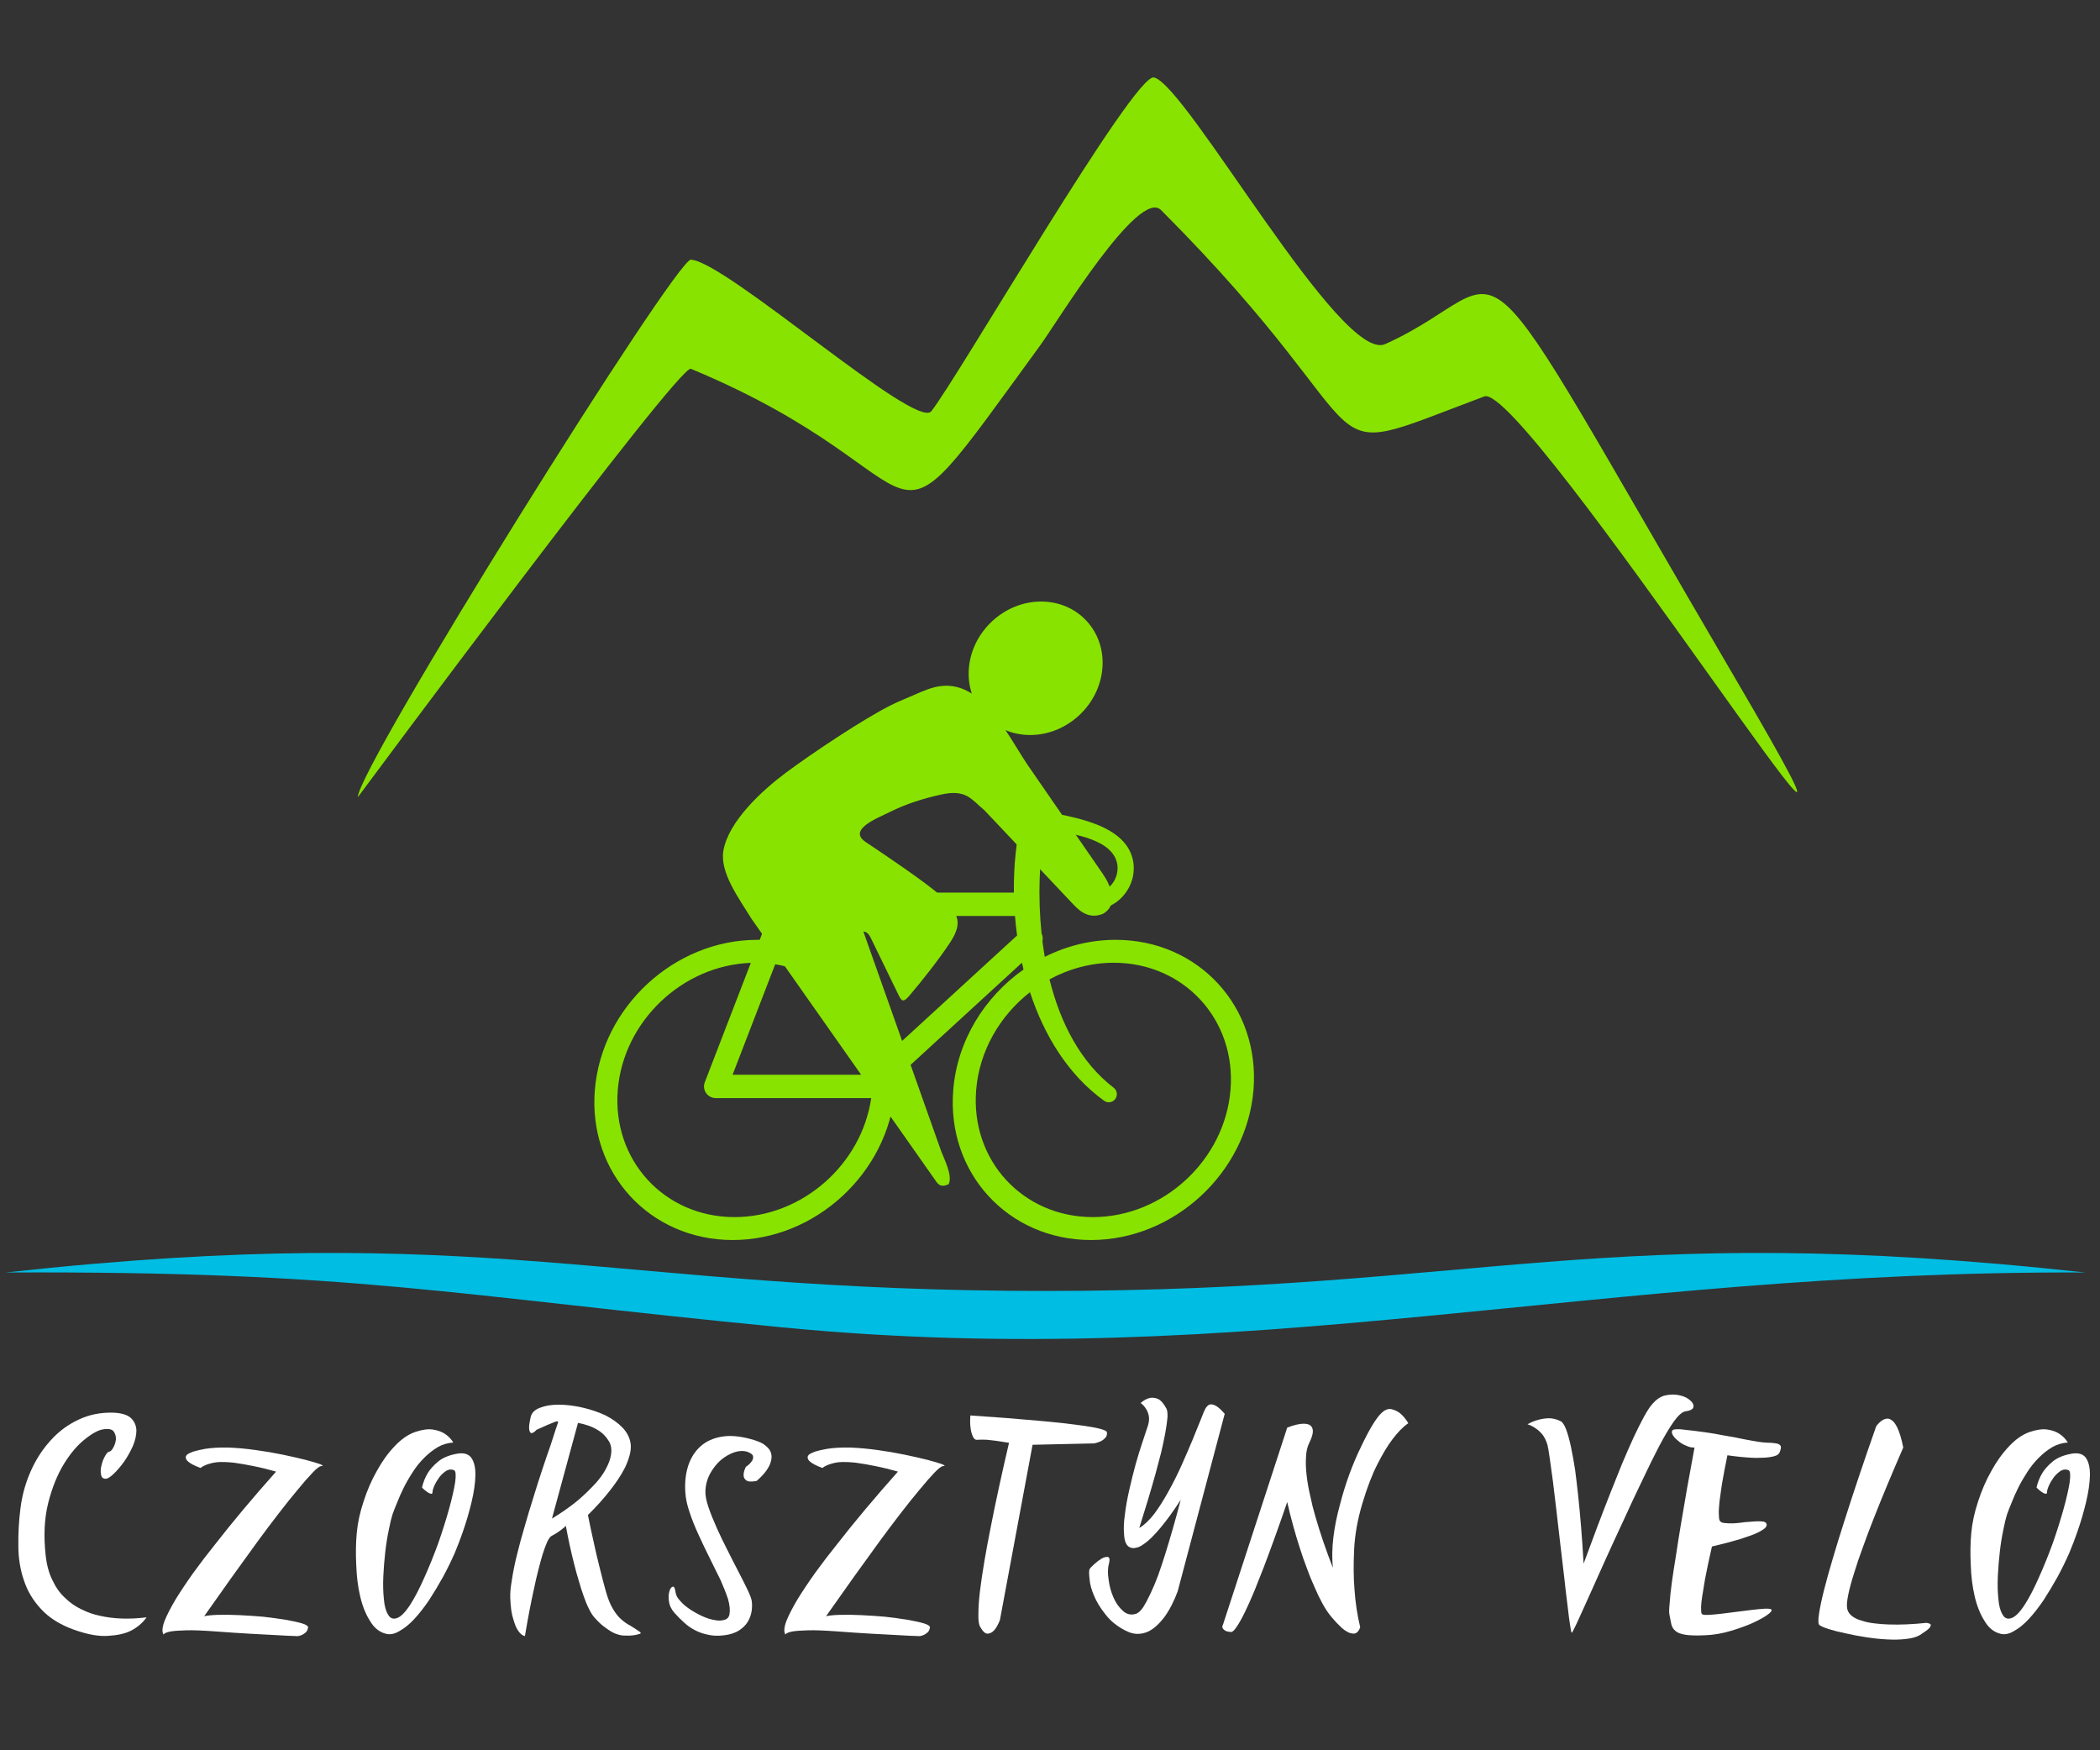 <svg xmlns="http://www.w3.org/2000/svg" xmlns:xlink="http://www.w3.org/1999/xlink" width="600" zoomAndPan="magnify" viewBox="0 0 450 375" height="500" preserveAspectRatio="xMidYMid meet" version="1.0"><rect x="0" y="0" width="450" height="375" fill="#333333" stroke="none"/><defs><g/></defs><path fill="#88e300" d="M 76.676 170.797 C 76.676 164.5 144.801 55.477 148.043 55.637 C 155.523 55.992 196.258 92.238 199.559 88.113 C 205.148 81.125 243.031 15.645 247.27 16.59 C 254.246 18.148 287.324 78.008 296.832 73.723 C 327.113 60.055 311.02 41.492 372.043 145.699 C 418.562 225.145 326.645 81.715 318.07 84.934 C 278.102 99.914 300.027 96.328 248.793 45.004 C 244.004 40.203 226.672 68.824 222.852 74.066 C 185.531 125.23 205.16 102.762 148.043 79.016 C 145.527 77.973 76.676 170.797 76.676 170.797 Z M 76.676 170.797 " fill-opacity="1" fill-rule="evenodd"/><path fill="#00bde3" d="M 446.852 272.637 C 343.328 261.281 317.617 276.59 224.004 276.59 C 130.391 276.59 104.684 261.281 1.172 272.637 C 76.234 272.281 96.246 277.477 167.609 284.387 C 268.113 294.137 341.875 272.145 446.852 272.637 Z M 446.852 272.637 " fill-opacity="1" fill-rule="evenodd"/><path fill="#88e300" d="M 239.062 201.359 C 256.84 201.359 270.055 215.75 268.605 233.516 C 267.145 251.273 251.555 265.676 233.793 265.676 C 216.031 265.676 202.805 251.273 204.266 233.516 C 205.125 222.957 210.984 213.59 219.324 207.719 C 219.215 207.242 219.09 206.75 218.992 206.258 L 191.922 231.086 C 191.906 231.883 191.871 232.695 191.809 233.516 C 190.348 251.273 174.773 265.676 157 265.676 C 139.238 265.676 126.008 251.273 127.469 233.516 C 128.918 215.75 144.508 201.359 162.281 201.359 C 162.453 201.359 162.613 201.359 162.797 201.359 L 167.844 188.258 C 168.336 186.969 169.785 186.332 171.074 186.832 C 172.352 187.324 172.992 188.773 172.5 190.062 L 172.047 191.242 L 217.262 191.242 C 217.188 185.387 217.801 179.738 219.016 174.777 C 219.191 173.844 220.098 173.23 221.031 173.387 L 221.043 173.402 L 221.043 173.387 C 227.922 174.715 240.328 175.93 242.602 183.617 C 243.02 185.016 243.043 186.465 242.762 187.816 C 242.48 189.156 241.891 190.406 241.066 191.477 C 239.148 193.969 235.992 195.453 232.566 194.531 C 231.645 194.285 231.094 193.34 231.336 192.422 C 231.598 191.488 232.543 190.945 233.461 191.191 C 235.391 191.707 237.195 190.836 238.316 189.375 C 238.832 188.711 239.199 187.926 239.371 187.09 C 239.543 186.281 239.531 185.422 239.285 184.586 C 237.738 179.344 228.637 178.508 223.797 177.574 C 222.715 184.34 222.371 192.199 223.195 199.996 C 223.441 200.512 223.5 201.09 223.379 201.629 C 223.512 202.758 223.684 203.891 223.883 205.008 C 228.523 202.672 233.695 201.359 239.062 201.359 Z M 238.66 233.062 C 239.406 233.652 239.555 234.734 238.965 235.496 C 238.387 236.242 237.297 236.391 236.547 235.801 C 228.918 230.289 223.758 221.879 220.711 212.582 C 214.301 217.578 209.867 225.094 209.18 233.516 C 207.938 248.559 219.141 260.766 234.199 260.766 C 249.246 260.766 262.453 248.559 263.68 233.516 C 264.922 218.477 253.719 206.27 238.672 206.27 C 233.758 206.27 229.055 207.574 224.891 209.832 C 227.199 219.125 231.523 227.586 238.66 233.062 Z M 217.949 200.426 C 217.754 199.039 217.605 197.641 217.496 196.25 L 170.117 196.25 L 167.941 201.863 C 179.945 204.047 189.008 213.086 191.332 224.836 Z M 166.113 206.602 L 156.984 230.262 L 185.41 230.262 L 186.883 228.926 C 185.875 217.457 177.488 208.418 166.113 206.602 Z M 186.688 235.262 C 186.59 235.273 186.492 235.273 186.379 235.273 L 153.352 235.273 C 153.055 235.273 152.75 235.211 152.453 235.102 C 151.164 234.598 150.523 233.16 151.027 231.871 L 160.891 206.297 C 146.25 206.812 133.586 218.797 132.383 233.516 C 131.152 248.559 142.355 260.766 157.402 260.766 C 171.875 260.766 184.625 249.492 186.688 235.262 Z M 186.688 235.262 " fill-opacity="1" fill-rule="evenodd"/><path fill="#88e300" d="M 161.062 196.891 C 158.336 192.469 154.211 186.934 155.008 182.277 C 156.102 175.93 163.398 169.289 168.336 165.605 C 173.961 161.406 185.004 154.051 190.887 151.102 C 192.598 150.242 194.352 149.582 195.984 148.844 C 197.621 148.117 199.621 147.258 201.414 147.016 C 203.969 146.656 206.23 147.32 208.246 148.598 C 207.691 146.93 207.457 145.098 207.617 143.172 C 208.27 135.277 215.199 128.879 223.094 128.879 C 230.992 128.879 236.879 135.277 236.227 143.172 C 235.586 151.066 228.66 157.477 220.75 157.477 C 218.859 157.477 217.078 157.105 215.469 156.434 C 217.223 159.047 218.758 161.75 220.207 163.887 L 236.301 187.203 C 237.945 189.586 239.824 193.785 236.375 195.773 C 233.793 196.828 231.867 195.734 230.16 193.941 L 210.945 173.598 C 208.133 171.289 207.09 168.992 201.551 170.258 C 197.57 171.152 194.18 172.246 190.789 173.918 C 188.027 175.293 181.453 177.762 185.582 180.461 C 189.18 182.832 199.215 189.633 201.379 191.781 C 205.039 195.441 206.672 197.281 203.578 201.961 C 201.156 205.609 197.695 210.016 194.867 213.32 C 193.703 214.684 193.27 214.656 192.633 213.355 L 186.566 200.895 C 186.219 200.18 185.719 199.617 185.004 199.578 L 201.648 246.547 C 202.262 248.238 204.203 251.863 203.281 253.727 C 202.141 254.195 201.465 254.219 200.766 253.359 Z M 161.062 196.891 " fill-opacity="1" fill-rule="evenodd"/><g fill="#ffffff" fill-opacity="1"><g transform="translate(4.759, 350.186)"><g><path d="M 26.656 -3.672 C 25.789 -2.453 24.645 -1.484 23.219 -0.766 C 22 -0.172 20.398 0.18 18.422 0.297 C 16.41 0.453 13.926 0 10.969 -1.062 C 8.039 -2.133 5.727 -3.598 4.031 -5.453 C 2.332 -7.266 1.109 -9.316 0.359 -11.609 C -0.43 -13.898 -0.828 -16.391 -0.828 -19.078 C -0.867 -21.723 -0.711 -24.41 -0.359 -27.141 C -0.004 -29.898 0.727 -32.523 1.844 -35.016 C 2.945 -37.504 4.367 -39.695 6.109 -41.594 C 7.805 -43.488 9.801 -44.969 12.094 -46.031 C 14.344 -47.102 16.828 -47.598 19.547 -47.516 C 21.328 -47.441 22.594 -47.047 23.344 -46.328 C 24.051 -45.617 24.426 -44.754 24.469 -43.734 C 24.469 -42.66 24.211 -41.531 23.703 -40.344 C 23.148 -39.125 22.516 -38 21.797 -36.969 C 21.047 -35.945 20.316 -35.098 19.609 -34.422 C 18.859 -33.711 18.285 -33.359 17.891 -33.359 C 17.297 -33.359 16.961 -33.676 16.891 -34.312 C 16.766 -34.895 16.801 -35.547 17 -36.266 C 17.156 -36.973 17.414 -37.645 17.781 -38.281 C 18.133 -38.875 18.426 -39.172 18.656 -39.172 C 18.895 -39.172 19.176 -39.445 19.5 -40 C 19.812 -40.551 20.004 -41.141 20.078 -41.766 C 20.117 -42.398 19.961 -42.973 19.609 -43.484 C 19.254 -43.961 18.547 -44.125 17.484 -43.969 C 16.41 -43.844 15.086 -43.148 13.516 -41.891 C 11.891 -40.629 10.367 -38.852 8.953 -36.562 C 7.523 -34.227 6.395 -31.422 5.562 -28.141 C 4.738 -24.828 4.562 -21.078 5.031 -16.891 C 5.27 -14.797 5.766 -13.016 6.516 -11.547 C 7.223 -10.047 8.113 -8.805 9.188 -7.828 C 10.25 -6.797 11.41 -5.984 12.672 -5.391 C 13.941 -4.754 15.227 -4.301 16.531 -4.031 C 19.57 -3.32 22.945 -3.203 26.656 -3.672 Z M 26.656 -3.672 "/></g></g></g><g fill="#ffffff" fill-opacity="1"><g transform="translate(39.361, 350.186)"><g><path d="M 3.609 -35.672 C 2.234 -36.18 1.305 -36.676 0.828 -37.156 C 0.629 -37.352 0.508 -37.566 0.469 -37.797 C 0.395 -38.035 0.477 -38.273 0.719 -38.516 C 0.945 -38.711 1.379 -38.93 2.016 -39.172 C 2.609 -39.359 3.438 -39.551 4.5 -39.75 C 5.926 -39.988 7.609 -40.086 9.547 -40.047 C 11.441 -39.973 13.395 -39.797 15.406 -39.516 C 17.414 -39.242 19.367 -38.91 21.266 -38.516 C 23.16 -38.117 24.801 -37.742 26.188 -37.391 C 27.531 -37.035 28.535 -36.738 29.203 -36.5 C 29.879 -36.219 29.977 -36.078 29.5 -36.078 C 29.145 -36.078 28.516 -35.602 27.609 -34.656 C 26.703 -33.707 25.633 -32.484 24.406 -30.984 C 23.145 -29.484 21.785 -27.785 20.328 -25.891 C 18.828 -23.953 17.344 -21.977 15.875 -19.969 C 12.406 -15.227 8.578 -9.875 4.391 -3.906 C 5.016 -4.062 6 -4.16 7.344 -4.203 C 8.688 -4.242 10.207 -4.223 11.906 -4.141 C 13.562 -4.066 15.281 -3.953 17.062 -3.797 C 18.801 -3.598 20.398 -3.379 21.859 -3.141 C 23.285 -2.898 24.453 -2.645 25.359 -2.375 C 26.266 -2.094 26.695 -1.797 26.656 -1.484 C 26.582 -1.047 26.426 -0.707 26.188 -0.469 C 25.914 -0.238 25.66 -0.062 25.422 0.062 C 25.098 0.219 24.781 0.316 24.469 0.359 C 23.008 0.316 21.367 0.238 19.547 0.125 C 17.973 0.039 16.117 -0.055 13.984 -0.172 C 11.805 -0.297 9.395 -0.457 6.75 -0.656 C 4.102 -0.852 2.051 -0.93 0.594 -0.891 C -0.906 -0.848 -2.008 -0.77 -2.719 -0.656 C -3.594 -0.5 -4.129 -0.281 -4.328 0 C -4.68 -0.594 -4.602 -1.562 -4.094 -2.906 C -3.57 -4.207 -2.781 -5.75 -1.719 -7.531 C -0.656 -9.258 0.609 -11.156 2.078 -13.219 C 3.535 -15.227 5.07 -17.238 6.688 -19.25 C 10.406 -24.031 14.773 -29.242 19.797 -34.891 C 18.129 -35.367 16.508 -35.766 14.938 -36.078 C 13.594 -36.359 12.207 -36.598 10.781 -36.797 C 9.363 -36.953 8.141 -36.988 7.109 -36.906 C 6.516 -36.832 6.02 -36.734 5.625 -36.609 C 5.195 -36.492 4.82 -36.359 4.5 -36.203 C 4.145 -36.047 3.848 -35.867 3.609 -35.672 Z M 3.609 -35.672 "/></g></g></g><g fill="#ffffff" fill-opacity="1"><g transform="translate(75.682, 350.186)"><g><path d="M 21.453 -41.125 C 20.223 -41.039 19.098 -40.703 18.078 -40.109 C 17.047 -39.484 16.098 -38.734 15.234 -37.859 C 14.316 -36.953 13.504 -35.945 12.797 -34.844 C 12.047 -33.695 11.395 -32.57 10.844 -31.469 C 10.289 -30.352 9.816 -29.285 9.422 -28.266 C 8.984 -27.234 8.645 -26.363 8.406 -25.656 C 8.176 -24.945 7.922 -23.879 7.641 -22.453 C 7.328 -20.992 7.07 -19.395 6.875 -17.656 C 6.676 -15.914 6.535 -14.16 6.453 -12.391 C 6.379 -10.609 6.422 -9.004 6.578 -7.578 C 6.691 -6.16 6.988 -5.055 7.469 -4.266 C 7.906 -3.473 8.535 -3.219 9.359 -3.5 C 10.191 -3.77 11.141 -4.719 12.203 -6.344 C 13.234 -7.957 14.258 -9.93 15.281 -12.266 C 16.312 -14.555 17.301 -17.004 18.25 -19.609 C 19.156 -22.211 19.926 -24.66 20.562 -26.953 C 21.188 -29.211 21.617 -31.109 21.859 -32.641 C 22.055 -34.18 21.977 -35.031 21.625 -35.188 C 21.07 -35.426 20.52 -35.391 19.969 -35.078 C 19.414 -34.723 18.922 -34.27 18.484 -33.719 C 18.047 -33.125 17.691 -32.531 17.422 -31.938 C 17.141 -31.301 17 -30.828 17 -30.516 C 17 -30.203 16.883 -30.082 16.656 -30.156 C 16.414 -30.195 16.156 -30.316 15.875 -30.516 C 15.52 -30.754 15.145 -31.07 14.75 -31.469 C 14.988 -32.57 15.406 -33.617 16 -34.609 C 16.508 -35.43 17.238 -36.238 18.188 -37.031 C 19.133 -37.82 20.422 -38.375 22.047 -38.688 C 23.617 -39.008 24.723 -38.711 25.359 -37.797 C 25.953 -36.891 26.227 -35.629 26.188 -34.016 C 26.145 -32.348 25.867 -30.453 25.359 -28.328 C 24.848 -26.191 24.234 -24.098 23.516 -22.047 C 23.047 -20.66 22.457 -19.117 21.75 -17.422 C 21 -15.723 20.164 -14.023 19.25 -12.328 C 18.301 -10.629 17.316 -8.988 16.297 -7.406 C 15.223 -5.82 14.156 -4.457 13.094 -3.312 C 12.031 -2.164 10.961 -1.301 9.891 -0.719 C 8.828 -0.082 7.844 0.098 6.938 -0.172 C 5.551 -0.535 4.426 -1.469 3.562 -2.969 C 2.645 -4.426 1.953 -6.18 1.484 -8.234 C 1.004 -10.285 0.727 -12.52 0.656 -14.938 C 0.531 -17.301 0.566 -19.57 0.766 -21.75 C 0.961 -23.914 1.457 -26.188 2.25 -28.562 C 3 -30.883 3.945 -33.055 5.094 -35.078 C 6.195 -37.086 7.461 -38.844 8.891 -40.344 C 10.305 -41.844 11.766 -42.852 13.266 -43.375 C 14.773 -43.883 16.039 -44.062 17.062 -43.906 C 18.094 -43.75 18.941 -43.453 19.609 -43.016 C 20.359 -42.535 20.973 -41.906 21.453 -41.125 Z M 21.453 -41.125 "/></g></g></g><g fill="#ffffff" fill-opacity="1"><g transform="translate(109.278, 350.186)"><g><path d="M 20.562 -9.188 C 21 -7.645 21.492 -6.422 22.047 -5.516 C 22.598 -4.566 23.188 -3.816 23.812 -3.266 C 24.445 -2.703 25.102 -2.242 25.781 -1.891 C 26.445 -1.492 27.113 -1.062 27.781 -0.594 C 28.102 -0.352 28.102 -0.195 27.781 -0.125 C 27.426 0 26.992 0.098 26.484 0.172 C 25.891 0.254 25.16 0.273 24.297 0.234 C 23.742 0.191 23.129 0.035 22.453 -0.234 C 21.898 -0.473 21.25 -0.867 20.5 -1.422 C 19.75 -1.93 18.957 -2.66 18.125 -3.609 C 17.695 -4.086 17.285 -4.738 16.891 -5.562 C 16.492 -6.352 16.117 -7.266 15.766 -8.297 C 15.41 -9.285 15.07 -10.352 14.75 -11.5 C 14.395 -12.645 14.082 -13.77 13.812 -14.875 C 13.133 -17.477 12.52 -20.281 11.969 -23.281 C 11.812 -23.082 11.594 -22.883 11.312 -22.688 C 11.082 -22.488 10.77 -22.254 10.375 -21.984 C 9.977 -21.703 9.484 -21.406 8.891 -21.094 C 8.566 -20.895 8.25 -20.441 7.938 -19.734 C 7.625 -19.016 7.305 -18.145 6.984 -17.125 C 6.672 -16.094 6.359 -14.945 6.047 -13.688 C 5.723 -12.426 5.426 -11.141 5.156 -9.828 C 4.477 -6.785 3.828 -3.391 3.203 0.359 C 2.68 0.234 2.207 -0.141 1.781 -0.766 C 1.383 -1.316 1.031 -2.148 0.719 -3.266 C 0.352 -4.328 0.133 -5.863 0.062 -7.875 C 0.02 -8.863 0.141 -10.148 0.422 -11.734 C 0.648 -13.305 1.004 -15.062 1.484 -17 C 1.953 -18.938 2.504 -20.973 3.141 -23.109 C 3.734 -25.203 4.363 -27.297 5.031 -29.391 C 5.664 -31.484 6.301 -33.477 6.938 -35.375 C 7.562 -37.27 8.133 -38.945 8.656 -40.406 C 9.125 -41.863 9.516 -43.066 9.828 -44.016 C 10.148 -44.93 10.312 -45.426 10.312 -45.5 C 10.352 -45.695 10.133 -45.719 9.656 -45.562 C 9.188 -45.363 8.656 -45.145 8.062 -44.906 L 5.688 -43.844 C 5.25 -43.375 4.895 -43.141 4.625 -43.141 C 4.383 -43.141 4.223 -43.375 4.141 -43.844 C 4.023 -44.281 4.125 -45.191 4.438 -46.578 C 4.633 -47.484 5.305 -48.148 6.453 -48.578 C 7.566 -49.016 8.891 -49.234 10.422 -49.234 C 11.961 -49.234 13.625 -49.035 15.406 -48.641 C 17.188 -48.242 18.844 -47.691 20.375 -46.984 C 21.883 -46.234 23.148 -45.328 24.172 -44.266 C 25.203 -43.148 25.773 -41.926 25.891 -40.594 C 25.93 -39.832 25.832 -39.039 25.594 -38.219 C 25.352 -37.383 25.035 -36.555 24.641 -35.734 C 24.211 -34.898 23.723 -34.066 23.172 -33.234 C 22.617 -32.41 22.047 -31.625 21.453 -30.875 C 20.066 -29.094 18.484 -27.332 16.703 -25.594 C 17.098 -23.625 17.516 -21.672 17.953 -19.734 C 18.305 -18.066 18.723 -16.285 19.203 -14.391 C 19.672 -12.461 20.125 -10.727 20.562 -9.188 Z M 9 -24.828 C 10.895 -25.973 12.656 -27.195 14.281 -28.5 C 15.664 -29.645 17.047 -30.969 18.422 -32.469 C 19.766 -33.969 20.734 -35.547 21.328 -37.203 C 21.879 -38.867 21.859 -40.234 21.266 -41.297 C 20.641 -42.359 19.832 -43.188 18.844 -43.781 C 17.695 -44.5 16.273 -45.016 14.578 -45.328 Z M 9 -24.828 "/></g></g></g><g fill="#ffffff" fill-opacity="1"><g transform="translate(143.88, 350.186)"><g><path d="M 18.25 -32.891 C 17.145 -32.691 16.414 -32.727 16.062 -33 C 15.664 -33.281 15.469 -33.633 15.469 -34.062 C 15.426 -34.539 15.582 -35.156 15.938 -35.906 C 16.531 -36.301 16.961 -36.719 17.234 -37.156 C 17.473 -37.469 17.555 -37.82 17.484 -38.219 C 17.398 -38.57 16.961 -38.891 16.172 -39.172 C 15.379 -39.398 14.492 -39.359 13.516 -39.047 C 12.484 -38.691 11.516 -38.141 10.609 -37.391 C 9.703 -36.598 8.93 -35.629 8.297 -34.484 C 7.66 -33.297 7.32 -32.031 7.281 -30.688 C 7.25 -29.781 7.469 -28.633 7.938 -27.25 C 8.414 -25.875 9.008 -24.395 9.719 -22.812 C 10.426 -21.227 11.195 -19.629 12.031 -18.016 C 12.852 -16.359 13.641 -14.816 14.391 -13.391 C 15.148 -11.93 15.785 -10.664 16.297 -9.594 C 16.805 -8.531 17.102 -7.758 17.188 -7.281 C 17.301 -6.57 17.301 -5.82 17.188 -5.031 C 17.062 -4.207 16.785 -3.438 16.359 -2.719 C 15.922 -2.008 15.305 -1.398 14.516 -0.891 C 13.68 -0.336 12.613 0.016 11.312 0.172 C 10.008 0.336 8.863 0.301 7.875 0.062 C 6.852 -0.133 5.926 -0.453 5.094 -0.891 C 4.227 -1.328 3.438 -1.879 2.719 -2.547 C 2.008 -3.18 1.32 -3.875 0.656 -4.625 C -0.02 -5.375 -0.414 -6.203 -0.531 -7.109 C -0.656 -7.973 -0.617 -8.703 -0.422 -9.297 C -0.254 -9.848 -0.016 -10.164 0.297 -10.25 C 0.578 -10.289 0.773 -9.875 0.891 -9 C 0.961 -8.414 1.297 -7.805 1.891 -7.172 C 2.441 -6.535 3.133 -5.941 3.969 -5.391 C 4.801 -4.836 5.691 -4.344 6.641 -3.906 C 7.586 -3.477 8.473 -3.203 9.297 -3.078 C 10.086 -2.922 10.781 -2.941 11.375 -3.141 C 11.969 -3.297 12.32 -3.691 12.438 -4.328 C 12.594 -5.191 12.492 -6.258 12.141 -7.531 C 11.742 -8.75 11.211 -10.109 10.547 -11.609 C 9.836 -13.078 9.066 -14.641 8.234 -16.297 C 7.398 -17.953 6.609 -19.609 5.859 -21.266 C 5.078 -22.93 4.426 -24.551 3.906 -26.125 C 3.352 -27.707 3.039 -29.191 2.969 -30.578 C 2.844 -32.629 3.055 -34.504 3.609 -36.203 C 4.16 -37.859 5.031 -39.223 6.219 -40.297 C 7.406 -41.359 8.891 -42.047 10.672 -42.359 C 12.441 -42.68 14.516 -42.523 16.891 -41.891 C 18.066 -41.578 18.992 -41.223 19.672 -40.828 C 20.305 -40.391 20.781 -39.93 21.094 -39.453 C 21.363 -38.941 21.484 -38.43 21.453 -37.922 C 21.41 -37.41 21.289 -36.914 21.094 -36.438 C 20.613 -35.289 19.664 -34.109 18.25 -32.891 Z M 18.25 -32.891 "/></g></g></g><g fill="#ffffff" fill-opacity="1"><g transform="translate(172.617, 350.186)"><g><path d="M 3.609 -35.672 C 2.234 -36.18 1.305 -36.676 0.828 -37.156 C 0.629 -37.352 0.508 -37.566 0.469 -37.797 C 0.395 -38.035 0.477 -38.273 0.719 -38.516 C 0.945 -38.711 1.379 -38.93 2.016 -39.172 C 2.609 -39.359 3.438 -39.551 4.5 -39.75 C 5.926 -39.988 7.609 -40.086 9.547 -40.047 C 11.441 -39.973 13.395 -39.797 15.406 -39.516 C 17.414 -39.242 19.367 -38.91 21.266 -38.516 C 23.16 -38.117 24.801 -37.742 26.188 -37.391 C 27.531 -37.035 28.535 -36.738 29.203 -36.5 C 29.879 -36.219 29.977 -36.078 29.5 -36.078 C 29.145 -36.078 28.516 -35.602 27.609 -34.656 C 26.703 -33.707 25.633 -32.484 24.406 -30.984 C 23.145 -29.484 21.785 -27.785 20.328 -25.891 C 18.828 -23.953 17.344 -21.977 15.875 -19.969 C 12.406 -15.227 8.578 -9.875 4.391 -3.906 C 5.016 -4.062 6 -4.16 7.344 -4.203 C 8.688 -4.242 10.207 -4.223 11.906 -4.141 C 13.562 -4.066 15.281 -3.953 17.062 -3.797 C 18.801 -3.598 20.398 -3.379 21.859 -3.141 C 23.285 -2.898 24.453 -2.645 25.359 -2.375 C 26.266 -2.094 26.695 -1.797 26.656 -1.484 C 26.582 -1.047 26.426 -0.707 26.188 -0.469 C 25.914 -0.238 25.66 -0.062 25.422 0.062 C 25.098 0.219 24.781 0.316 24.469 0.359 C 23.008 0.316 21.367 0.238 19.547 0.125 C 17.973 0.039 16.117 -0.055 13.984 -0.172 C 11.805 -0.297 9.395 -0.457 6.75 -0.656 C 4.102 -0.852 2.051 -0.93 0.594 -0.891 C -0.906 -0.848 -2.008 -0.77 -2.719 -0.656 C -3.594 -0.5 -4.129 -0.281 -4.328 0 C -4.68 -0.594 -4.602 -1.562 -4.094 -2.906 C -3.57 -4.207 -2.781 -5.75 -1.719 -7.531 C -0.656 -9.258 0.609 -11.156 2.078 -13.219 C 3.535 -15.227 5.07 -17.238 6.688 -19.25 C 10.406 -24.031 14.773 -29.242 19.797 -34.891 C 18.129 -35.367 16.508 -35.766 14.938 -36.078 C 13.594 -36.359 12.207 -36.598 10.781 -36.797 C 9.363 -36.953 8.141 -36.988 7.109 -36.906 C 6.516 -36.832 6.02 -36.734 5.625 -36.609 C 5.195 -36.492 4.82 -36.359 4.5 -36.203 C 4.145 -36.047 3.848 -35.867 3.609 -35.672 Z M 3.609 -35.672 "/></g></g></g><g fill="#ffffff" fill-opacity="1"><g transform="translate(208.938, 350.186)"><g><path d="M -1 -46.922 C 4.406 -46.566 9.242 -46.191 13.516 -45.797 C 15.328 -45.641 17.125 -45.461 18.906 -45.266 C 20.633 -45.066 22.191 -44.867 23.578 -44.672 C 24.961 -44.473 26.086 -44.254 26.953 -44.016 C 27.785 -43.785 28.223 -43.551 28.266 -43.312 C 28.305 -42.832 28.207 -42.457 27.969 -42.188 C 27.688 -41.875 27.367 -41.617 27.016 -41.422 C 26.578 -41.223 26.102 -41.062 25.594 -40.938 L 12.328 -40.641 L 5.328 -3.078 C 4.93 -2.086 4.52 -1.359 4.094 -0.891 C 3.695 -0.453 3.238 -0.211 2.719 -0.172 C 2.207 -0.141 1.676 -0.613 1.125 -1.594 C 0.812 -2.07 0.676 -3.004 0.719 -4.391 C 0.719 -5.766 0.832 -7.422 1.062 -9.359 C 1.301 -11.297 1.617 -13.43 2.016 -15.766 C 2.41 -18.086 2.844 -20.414 3.312 -22.75 C 4.383 -28.238 5.707 -34.344 7.281 -41.062 C 6.375 -41.219 5.508 -41.352 4.688 -41.469 C 3.969 -41.551 3.234 -41.633 2.484 -41.719 C 1.691 -41.75 1.062 -41.75 0.594 -41.719 C 0.113 -41.633 -0.238 -41.867 -0.469 -42.422 C -0.707 -42.93 -0.867 -43.523 -0.953 -44.203 C -1.066 -44.953 -1.082 -45.859 -1 -46.922 Z M -1 -46.922 "/></g></g></g><g fill="#ffffff" fill-opacity="1"><g transform="translate(235.957, 350.186)"><g><path d="M 8.469 -49.594 C 9.102 -50.145 9.738 -50.5 10.375 -50.656 C 10.926 -50.781 11.516 -50.723 12.141 -50.484 C 12.773 -50.203 13.391 -49.508 13.984 -48.406 C 14.18 -48.051 14.258 -47.422 14.219 -46.516 C 14.133 -45.566 13.977 -44.457 13.75 -43.188 C 13.508 -41.883 13.211 -40.484 12.859 -38.984 C 12.461 -37.484 12.066 -35.984 11.672 -34.484 C 10.68 -30.93 9.516 -27.039 8.172 -22.812 C 9.242 -23.445 10.312 -24.453 11.375 -25.828 C 12.406 -27.211 13.41 -28.797 14.391 -30.578 C 15.379 -32.348 16.312 -34.203 17.188 -36.141 C 18.051 -38.078 18.836 -39.895 19.547 -41.594 C 20.223 -43.25 20.816 -44.711 21.328 -45.984 C 21.805 -47.242 22.16 -48.07 22.391 -48.469 C 22.754 -49.062 23.172 -49.336 23.641 -49.297 C 24.078 -49.254 24.508 -49.078 24.938 -48.766 C 25.414 -48.41 25.93 -47.914 26.484 -47.281 L 16.406 -9.25 C 15.582 -7.031 14.617 -5.172 13.516 -3.672 C 13.035 -3.035 12.5 -2.441 11.906 -1.891 C 11.312 -1.336 10.68 -0.906 10.016 -0.594 C 9.305 -0.281 8.555 -0.125 7.766 -0.125 C 6.973 -0.125 6.125 -0.359 5.219 -0.828 C 3.438 -1.734 2.016 -2.879 0.953 -4.266 C -0.16 -5.648 -0.992 -7.016 -1.547 -8.359 C -2.098 -9.66 -2.41 -10.844 -2.484 -11.906 C -2.609 -12.977 -2.609 -13.672 -2.484 -13.984 C -2.328 -14.254 -1.973 -14.629 -1.422 -15.109 C -0.91 -15.578 -0.379 -15.973 0.172 -16.297 C 0.691 -16.566 1.129 -16.664 1.484 -16.594 C 1.836 -16.469 1.895 -15.973 1.656 -15.109 C 1.414 -14.203 1.395 -13.098 1.594 -11.797 C 1.758 -10.453 2.098 -9.188 2.609 -8 C 3.117 -6.812 3.789 -5.844 4.625 -5.094 C 5.414 -4.344 6.32 -4.109 7.344 -4.391 C 7.863 -4.504 8.398 -4.957 8.953 -5.75 C 9.461 -6.539 9.992 -7.523 10.547 -8.703 C 11.098 -9.848 11.648 -11.156 12.203 -12.625 C 12.711 -14.082 13.207 -15.562 13.688 -17.062 C 14.789 -20.582 15.914 -24.516 17.062 -28.859 C 15.562 -26.523 14.117 -24.531 12.734 -22.875 C 12.141 -22.156 11.531 -21.484 10.906 -20.859 C 10.27 -20.223 9.656 -19.707 9.062 -19.312 C 8.469 -18.875 7.895 -18.617 7.344 -18.547 C 6.789 -18.43 6.297 -18.531 5.859 -18.844 C 5.305 -19.281 4.992 -20.129 4.922 -21.391 C 4.797 -22.609 4.852 -24.051 5.094 -25.719 C 5.289 -27.375 5.609 -29.148 6.047 -31.047 C 6.473 -32.941 6.926 -34.758 7.406 -36.5 C 7.883 -38.195 8.359 -39.738 8.828 -41.125 C 9.266 -42.5 9.598 -43.504 9.828 -44.141 C 10.191 -45.086 10.332 -45.914 10.25 -46.625 C 10.133 -47.301 9.938 -47.852 9.656 -48.281 C 9.344 -48.801 8.945 -49.238 8.469 -49.594 Z M 8.469 -49.594 "/></g></g></g><g fill="#ffffff" fill-opacity="1"><g transform="translate(266.175, 350.186)"><g><path d="M 9.656 -44.312 C 11.082 -44.875 12.27 -45.156 13.219 -45.156 C 13.613 -45.156 13.969 -45.094 14.281 -44.969 C 14.594 -44.852 14.828 -44.633 14.984 -44.312 C 15.148 -44 15.191 -43.586 15.109 -43.078 C 15.023 -42.555 14.785 -41.883 14.391 -41.062 C 13.961 -40.227 13.727 -39.219 13.688 -38.031 C 13.602 -36.852 13.645 -35.551 13.812 -34.125 C 13.969 -32.707 14.223 -31.25 14.578 -29.75 C 14.891 -28.207 15.266 -26.703 15.703 -25.234 C 16.691 -21.797 17.938 -18.145 19.438 -14.281 C 19.238 -16.332 19.273 -18.504 19.547 -20.797 C 19.828 -23.086 20.285 -25.379 20.922 -27.672 C 21.504 -29.961 22.191 -32.191 22.984 -34.359 C 23.773 -36.492 24.609 -38.453 25.484 -40.234 C 26.305 -41.973 27.094 -43.473 27.844 -44.734 C 28.594 -45.961 29.227 -46.832 29.75 -47.344 C 30.5 -48.094 31.227 -48.406 31.938 -48.281 C 32.645 -48.125 33.273 -47.832 33.828 -47.406 C 34.461 -46.883 35.055 -46.172 35.609 -45.266 C 34.461 -44.473 33.316 -43.305 32.172 -41.766 C 31.18 -40.461 30.133 -38.727 29.031 -36.562 C 27.883 -34.344 26.801 -31.535 25.781 -28.141 C 24.75 -24.703 24.156 -21.406 24 -18.25 C 23.844 -15.094 23.863 -12.27 24.062 -9.781 C 24.258 -6.852 24.672 -4.109 25.297 -1.547 C 25.055 -0.828 24.703 -0.391 24.234 -0.234 C 23.992 -0.16 23.738 -0.16 23.469 -0.234 C 23.145 -0.273 22.785 -0.414 22.391 -0.656 C 21.961 -0.883 21.488 -1.258 20.969 -1.781 C 20.457 -2.25 19.867 -2.879 19.203 -3.672 C 18.523 -4.461 17.867 -5.43 17.234 -6.578 C 16.609 -7.723 16.02 -8.945 15.469 -10.25 C 14.875 -11.551 14.32 -12.914 13.812 -14.344 C 13.289 -15.719 12.816 -17.078 12.391 -18.422 C 11.359 -21.586 10.445 -24.906 9.656 -28.375 C 7.875 -23.164 6.195 -18.504 4.625 -14.391 C 3.945 -12.66 3.273 -10.961 2.609 -9.297 C 1.898 -7.598 1.227 -6.098 0.594 -4.797 C -0.039 -3.492 -0.613 -2.469 -1.125 -1.719 C -1.633 -0.926 -2.051 -0.531 -2.375 -0.531 C -3.039 -0.57 -3.492 -0.691 -3.734 -0.891 C -3.973 -1.047 -4.129 -1.223 -4.203 -1.422 C -4.285 -1.617 -4.25 -1.859 -4.094 -2.141 Z M 9.656 -44.312 "/></g></g></g><g fill="#ffffff" fill-opacity="1"><g transform="translate(302.496, 350.186)"><g/></g></g><g fill="#ffffff" fill-opacity="1"><g transform="translate(330.048, 350.186)"><g><path d="M -2.719 -45.031 C -1.969 -45.469 -1.203 -45.785 -0.422 -45.984 C 0.254 -46.18 1.008 -46.297 1.844 -46.328 C 2.664 -46.328 3.516 -46.113 4.391 -45.688 C 4.785 -45.488 5.176 -44.895 5.562 -43.906 C 5.926 -42.914 6.266 -41.691 6.578 -40.234 C 6.891 -38.734 7.188 -37.094 7.469 -35.312 C 7.707 -33.5 7.926 -31.66 8.125 -29.797 C 8.594 -25.453 8.984 -20.578 9.297 -15.172 C 11.316 -20.703 13.254 -25.816 15.109 -30.516 C 15.898 -32.523 16.707 -34.539 17.531 -36.562 C 18.363 -38.531 19.176 -40.383 19.969 -42.125 C 20.758 -43.82 21.508 -45.32 22.219 -46.625 C 22.926 -47.926 23.555 -48.875 24.109 -49.469 C 24.828 -50.301 25.617 -50.859 26.484 -51.141 C 27.348 -51.367 28.195 -51.445 29.031 -51.375 C 29.82 -51.289 30.551 -51.094 31.219 -50.781 C 31.852 -50.426 32.312 -50.051 32.594 -49.656 C 32.863 -49.258 32.922 -48.883 32.766 -48.531 C 32.566 -48.176 32.035 -47.938 31.172 -47.812 C 30.492 -47.738 29.66 -47.031 28.672 -45.688 C 27.691 -44.301 26.629 -42.52 25.484 -40.344 C 24.41 -38.289 23.223 -35.883 21.922 -33.125 C 20.578 -30.352 19.234 -27.488 17.891 -24.531 C 16.504 -21.562 15.16 -18.641 13.859 -15.766 C 12.555 -12.879 11.395 -10.289 10.375 -8 C 9.344 -5.707 8.508 -3.867 7.875 -2.484 C 7.207 -1.066 6.832 -0.359 6.75 -0.359 C 6.676 -0.359 6.562 -0.891 6.406 -1.953 C 6.238 -2.984 6.055 -4.383 5.859 -6.156 C 5.629 -7.895 5.395 -9.891 5.156 -12.141 C 4.875 -14.398 4.598 -16.734 4.328 -19.141 C 4.047 -21.547 3.77 -23.938 3.5 -26.312 C 3.219 -28.676 2.957 -30.848 2.719 -32.828 C 2.445 -34.797 2.211 -36.492 2.016 -37.922 C 1.816 -39.305 1.66 -40.211 1.547 -40.641 C 1.266 -41.555 0.906 -42.289 0.469 -42.844 C 0 -43.395 -0.473 -43.828 -0.953 -44.141 C -1.504 -44.535 -2.094 -44.832 -2.719 -45.031 Z M -2.719 -45.031 "/></g></g></g><g fill="#ffffff" fill-opacity="1"><g transform="translate(357.955, 350.186)"><g><path d="M 5.156 -40.047 C 4.562 -40.016 3.945 -40.156 3.312 -40.469 C 2.645 -40.738 2.07 -41.094 1.594 -41.531 C 1.082 -41.926 0.707 -42.344 0.469 -42.781 C 0.238 -43.219 0.238 -43.551 0.469 -43.781 C 0.633 -43.938 1.172 -44 2.078 -43.969 C 2.941 -43.883 4.004 -43.766 5.266 -43.609 C 6.535 -43.453 7.922 -43.254 9.422 -43.016 C 10.879 -42.734 12.301 -42.477 13.688 -42.25 C 15.031 -41.969 16.254 -41.727 17.359 -41.531 C 18.422 -41.332 19.191 -41.211 19.672 -41.172 C 20.379 -41.098 21.008 -41.062 21.562 -41.062 C 22.113 -41.02 22.57 -40.957 22.938 -40.875 C 23.289 -40.758 23.523 -40.582 23.641 -40.344 C 23.723 -40.07 23.645 -39.641 23.406 -39.047 C 23.281 -38.734 23.023 -38.492 22.641 -38.328 C 22.242 -38.172 21.77 -38.055 21.219 -37.984 C 20.656 -37.898 20.062 -37.859 19.438 -37.859 C 18.758 -37.816 18.086 -37.816 17.422 -37.859 C 15.836 -37.941 14.098 -38.117 12.203 -38.391 C 11.734 -36.098 11.336 -34.004 11.016 -32.109 C 10.898 -31.285 10.785 -30.477 10.672 -29.688 C 10.547 -28.852 10.461 -28.102 10.422 -27.438 C 10.348 -26.719 10.332 -26.102 10.375 -25.594 C 10.375 -25.039 10.43 -24.645 10.547 -24.406 C 10.703 -24.094 11.055 -23.914 11.609 -23.875 C 12.16 -23.801 12.812 -23.781 13.562 -23.812 C 14.312 -23.852 15.102 -23.938 15.938 -24.062 C 16.77 -24.133 17.539 -24.191 18.25 -24.234 C 18.914 -24.273 19.488 -24.254 19.969 -24.172 C 20.406 -24.055 20.625 -23.82 20.625 -23.469 C 20.625 -23.227 20.461 -22.969 20.141 -22.688 C 19.785 -22.414 19.332 -22.141 18.781 -21.859 C 18.227 -21.586 17.598 -21.332 16.891 -21.094 L 14.75 -20.375 C 13.008 -19.863 11.055 -19.352 8.891 -18.844 C 8.297 -16.27 7.801 -13.938 7.406 -11.844 C 7.25 -10.938 7.109 -10.07 6.984 -9.25 C 6.828 -8.375 6.711 -7.602 6.641 -6.938 C 6.555 -6.219 6.535 -5.625 6.578 -5.156 C 6.578 -4.676 6.656 -4.398 6.812 -4.328 C 7.008 -4.203 7.484 -4.16 8.234 -4.203 C 8.984 -4.242 9.875 -4.32 10.906 -4.438 C 11.926 -4.562 13.031 -4.703 14.219 -4.859 C 15.363 -5.016 16.453 -5.148 17.484 -5.266 C 18.504 -5.391 19.391 -5.473 20.141 -5.516 C 20.891 -5.547 21.363 -5.504 21.562 -5.391 C 21.844 -5.191 21.609 -4.816 20.859 -4.266 C 20.109 -3.711 19.039 -3.117 17.656 -2.484 C 16.27 -1.859 14.691 -1.285 12.922 -0.766 C 11.098 -0.211 9.258 0.098 7.406 0.172 C 5.551 0.254 4.148 0.219 3.203 0.062 C 2.211 -0.094 1.5 -0.367 1.062 -0.766 C 0.594 -1.16 0.297 -1.656 0.172 -2.25 L -0.234 -4.328 C -0.316 -4.68 -0.297 -5.469 -0.172 -6.688 C -0.098 -7.875 0.055 -9.359 0.297 -11.141 C 0.535 -12.879 0.832 -14.816 1.188 -16.953 C 1.5 -19.035 1.832 -21.145 2.188 -23.281 C 3.02 -28.344 4.008 -33.93 5.156 -40.047 Z M 5.156 -40.047 "/></g></g></g><g fill="#ffffff" fill-opacity="1"><g transform="translate(389.714, 350.186)"><g><path d="M 12.328 -44.609 C 12.836 -45.285 13.332 -45.742 13.812 -45.984 C 14.238 -46.211 14.648 -46.289 15.047 -46.219 C 15.398 -46.094 15.738 -45.875 16.062 -45.562 C 16.332 -45.25 16.586 -44.852 16.828 -44.375 C 17.336 -43.312 17.77 -41.867 18.125 -40.047 C 15.719 -34.523 13.586 -29.41 11.734 -24.703 C 10.941 -22.691 10.191 -20.695 9.484 -18.719 C 8.734 -16.707 8.098 -14.832 7.578 -13.094 C 7.023 -11.352 6.613 -9.832 6.344 -8.531 C 6.062 -7.188 5.984 -6.195 6.109 -5.562 C 6.223 -4.938 6.555 -4.406 7.109 -3.969 C 7.66 -3.531 8.352 -3.195 9.188 -2.969 C 10.008 -2.688 10.938 -2.488 11.969 -2.375 C 12.957 -2.25 13.961 -2.172 14.984 -2.141 C 17.43 -2.055 20.141 -2.172 23.109 -2.484 C 23.578 -2.41 23.875 -2.297 24 -2.141 C 24.07 -1.941 23.973 -1.68 23.703 -1.359 C 23.422 -1.047 22.75 -0.551 21.688 0.125 C 20.977 0.551 20.008 0.828 18.781 0.953 C 17.52 1.109 16.156 1.145 14.688 1.062 C 13.227 0.988 11.727 0.832 10.188 0.594 C 8.613 0.352 7.156 0.078 5.812 -0.234 C 4.426 -0.516 3.238 -0.812 2.25 -1.125 C 1.227 -1.438 0.535 -1.734 0.172 -2.016 C -0.098 -2.211 -0.133 -2.984 0.062 -4.328 C 0.258 -5.672 0.613 -7.367 1.125 -9.422 C 1.633 -11.43 2.266 -13.703 3.016 -16.234 C 3.766 -18.766 4.555 -21.332 5.391 -23.938 C 7.328 -30.062 9.641 -36.953 12.328 -44.609 Z M 12.328 -44.609 "/></g></g></g><g fill="#ffffff" fill-opacity="1"><g transform="translate(421.65, 350.186)"><g><path d="M 21.453 -41.125 C 20.223 -41.039 19.098 -40.703 18.078 -40.109 C 17.047 -39.484 16.098 -38.734 15.234 -37.859 C 14.316 -36.953 13.504 -35.945 12.797 -34.844 C 12.047 -33.695 11.395 -32.57 10.844 -31.469 C 10.289 -30.352 9.816 -29.285 9.422 -28.266 C 8.984 -27.234 8.645 -26.363 8.406 -25.656 C 8.176 -24.945 7.922 -23.879 7.641 -22.453 C 7.328 -20.992 7.07 -19.395 6.875 -17.656 C 6.676 -15.914 6.535 -14.16 6.453 -12.391 C 6.379 -10.609 6.422 -9.004 6.578 -7.578 C 6.691 -6.16 6.988 -5.055 7.469 -4.266 C 7.906 -3.473 8.535 -3.219 9.359 -3.5 C 10.191 -3.77 11.141 -4.719 12.203 -6.344 C 13.234 -7.957 14.258 -9.93 15.281 -12.266 C 16.312 -14.555 17.301 -17.004 18.25 -19.609 C 19.156 -22.211 19.926 -24.66 20.562 -26.953 C 21.188 -29.211 21.617 -31.109 21.859 -32.641 C 22.055 -34.18 21.977 -35.031 21.625 -35.188 C 21.07 -35.426 20.52 -35.391 19.969 -35.078 C 19.414 -34.723 18.922 -34.27 18.484 -33.719 C 18.047 -33.125 17.691 -32.531 17.422 -31.938 C 17.141 -31.301 17 -30.828 17 -30.516 C 17 -30.203 16.883 -30.082 16.656 -30.156 C 16.414 -30.195 16.156 -30.316 15.875 -30.516 C 15.52 -30.754 15.145 -31.07 14.75 -31.469 C 14.988 -32.57 15.406 -33.617 16 -34.609 C 16.508 -35.43 17.238 -36.238 18.188 -37.031 C 19.133 -37.82 20.422 -38.375 22.047 -38.688 C 23.617 -39.008 24.723 -38.711 25.359 -37.797 C 25.953 -36.891 26.227 -35.629 26.188 -34.016 C 26.145 -32.348 25.867 -30.453 25.359 -28.328 C 24.848 -26.191 24.234 -24.098 23.516 -22.047 C 23.047 -20.66 22.457 -19.117 21.75 -17.422 C 21 -15.723 20.164 -14.023 19.25 -12.328 C 18.301 -10.629 17.316 -8.988 16.297 -7.406 C 15.223 -5.82 14.156 -4.457 13.094 -3.312 C 12.031 -2.164 10.961 -1.301 9.891 -0.719 C 8.828 -0.082 7.844 0.098 6.938 -0.172 C 5.551 -0.535 4.426 -1.469 3.562 -2.969 C 2.645 -4.426 1.953 -6.18 1.484 -8.234 C 1.004 -10.285 0.727 -12.52 0.656 -14.938 C 0.531 -17.301 0.566 -19.57 0.766 -21.75 C 0.961 -23.914 1.457 -26.188 2.25 -28.562 C 3 -30.883 3.945 -33.055 5.094 -35.078 C 6.195 -37.086 7.461 -38.844 8.891 -40.344 C 10.305 -41.844 11.766 -42.852 13.266 -43.375 C 14.773 -43.883 16.039 -44.062 17.062 -43.906 C 18.094 -43.75 18.941 -43.453 19.609 -43.016 C 20.359 -42.535 20.973 -41.906 21.453 -41.125 Z M 21.453 -41.125 "/></g></g></g></svg>